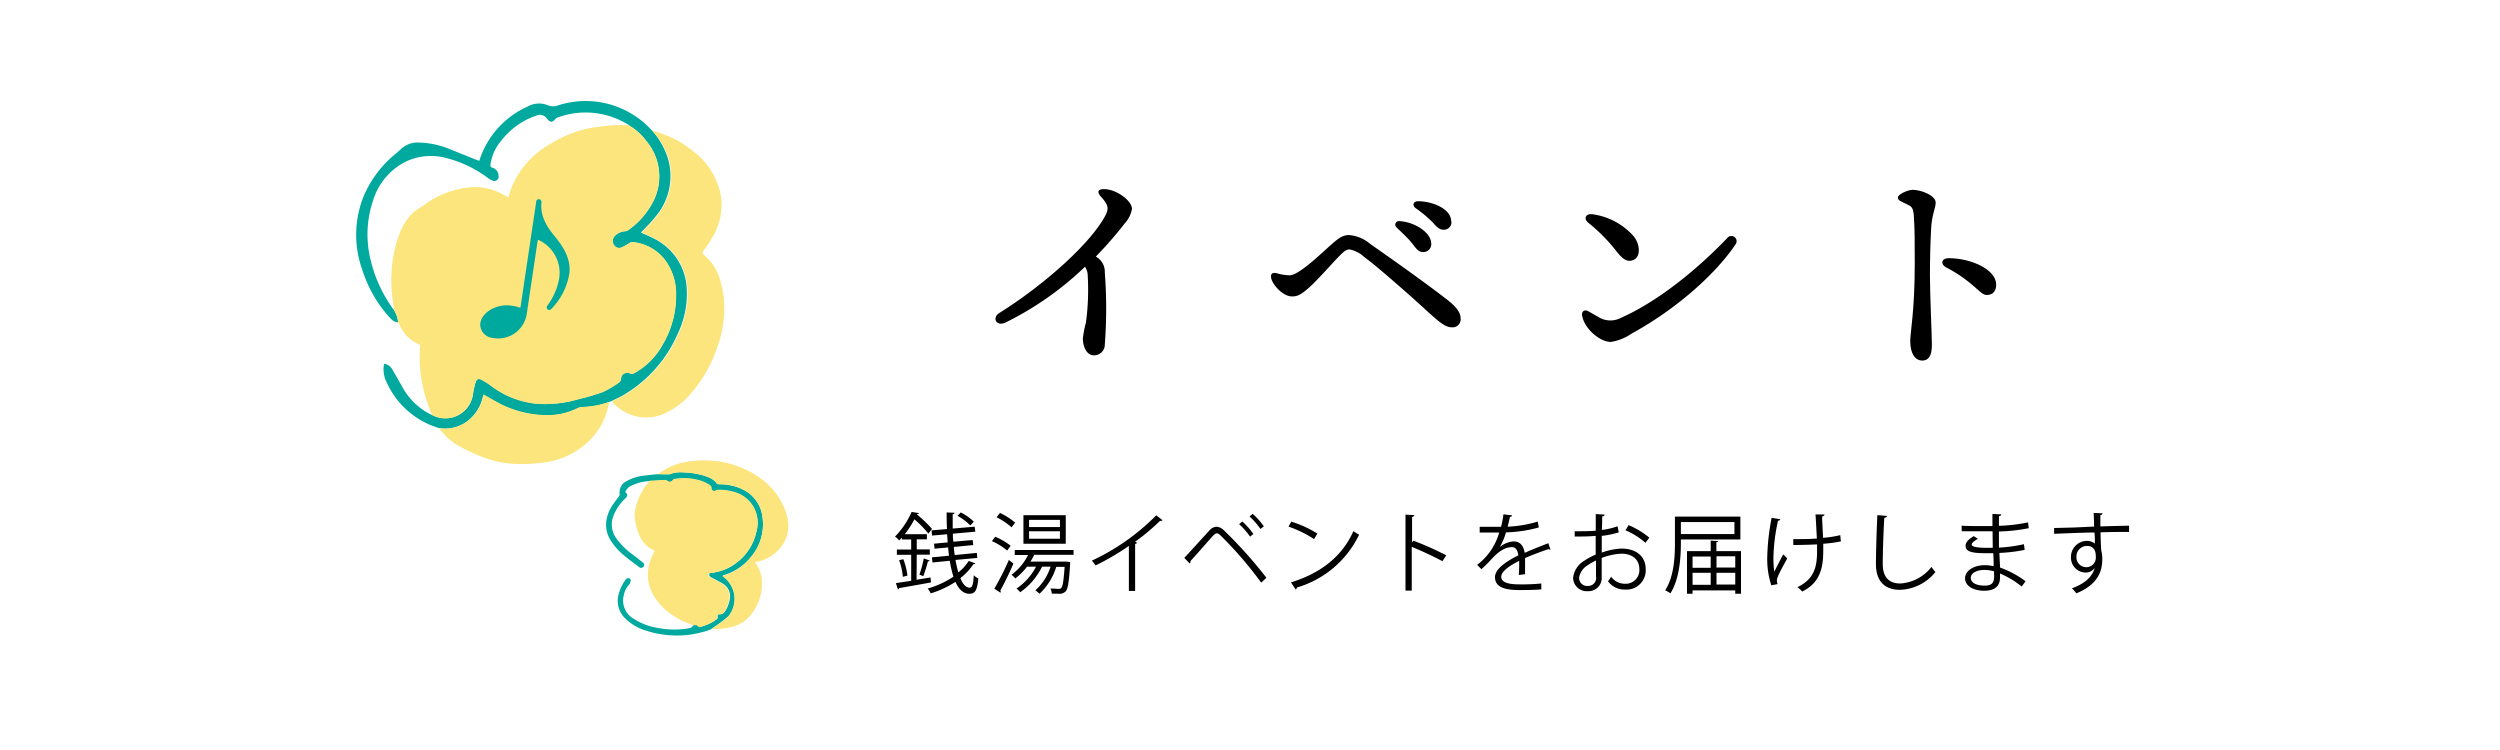 <svg xmlns="http://www.w3.org/2000/svg" viewBox="0 0 400 120"><defs><style>.cls-1{fill:#00a99d;}.cls-2{fill:#fce57c;}.cls-3{fill:none;opacity:0.2;}</style></defs><g id="レイヤー_2" data-name="レイヤー 2"><g id="MV"><path d="M180,35.69a61.92,61.92,0,0,1-4.67,5.36,5.19,5.19,0,0,1,.49.34,2.78,2.78,0,0,1,.95,2.2,76.23,76.23,0,0,1,0,11.52A1.71,1.71,0,0,1,175,56.85c-1.14,0-1.74-1.4-1.74-2.69a16.47,16.47,0,0,1,.49-2.55,39.41,39.41,0,0,0,.27-7.79,2.6,2.6,0,0,0-.42-1.14,50.53,50.53,0,0,1-12.73,8.93c-1.48.68-2.17-.76-1-1.52,7.07-4.41,14.48-11,16.91-15.46.68-1.26.61-1.79-.65-3.19-.68-.76-.42-1.18.5-1.18,2,0,4.48,1.86,4.48,3.15A4.41,4.41,0,0,1,180,35.69Z"/><path d="M204.26,43.71a7.71,7.71,0,0,0,2.05.34c1.33,0,4.07-2.55,6.16-4.44,1.44-1.3,2.24-2,3.34-2A5.76,5.76,0,0,1,219.19,39c5.17,3.61,9.65,6.84,12.42,9,1.56,1.22,2.09,2.13,2.09,2.93a1.29,1.29,0,0,1-1.4,1.44c-1.48,0-2.74-1.59-7.41-5.7-2.09-1.82-4.71-4.14-6.65-5.58a4.73,4.73,0,0,0-2.32-1.18c-.53,0-.91.3-2,1.44s-3.38,3.73-4.52,4.71-1.71,1.37-2.66,1.37c-1.45,0-3-1.75-3.31-2.77C203.19,43.82,203.57,43.56,204.26,43.71ZM229,39a1.26,1.26,0,0,1-1.29,1.33c-.87,0-1.14-.65-2-1.67-.65-.76-1.52-1.56-2.28-2.28a.58.58,0,0,1,.46-1C226.29,35.5,229,37.17,229,39Zm3.23-3.57a1.21,1.21,0,0,1-1.25,1.33c-.57,0-1-.31-1.67-1.1a19.44,19.44,0,0,0-2.81-2.36c-.61-.46-.35-1.1.38-1.1C229.26,32.2,232.18,33.45,232.18,35.39Z"/><path d="M256.13,50.93a3.61,3.61,0,0,0,3.23-.08c6.34-2.81,12.76-8.32,17-12.76a.83.83,0,0,1,1.33,1c-3.23,4.83-9.61,10.45-16.64,14.29a8,8,0,0,1-3.31,1.33c-1.78,0-4.25-2.13-4.6-4.22-.11-.68.38-1,.92-.72S255.6,50.66,256.13,50.93Zm-1.26-16.64a10.76,10.76,0,0,1,6.5,3.49c1.06,1.29,1.18,3.31,0,3.8-.91.38-1.63.12-3-1.71a27.49,27.49,0,0,0-4.18-4.18C253.28,35,253.7,34.1,254.87,34.29Z"/><path d="M309.71,32.42c0,.88-.61,1.87-.73,4.15s-.19,5-.19,7.4c0,3.39.31,9.5.31,11.25s-.57,2.47-1.52,2.47c-1.18,0-1.94-1.14-1.94-3.11,0-1.45.72-4.87.72-12.35,0-3.61,0-5.63-.15-7.75-.11-1.26-.34-1.41-1-1.75-1.1-.53-1.55-.65-1.55-1.14s1.59-1.22,2.39-1.22C307.39,30.37,309.71,31.28,309.71,32.42Zm2.09,8.89c3.61,0,7.59,1.83,7.59,4.22,0,.91-.41,1.67-1.52,1.67s-2-2.09-6.53-4.44C310.47,42.3,310.58,41.31,311.8,41.31Z"/><path d="M146.65,92.76l2.24-.37.06.8c-1.88.35-3.86.69-5.09.91a.26.26,0,0,1-.19.2l-.33-1,2.45-.37V88.77H143.5v-.85h2.29V86.31h-1.5V86a4.78,4.78,0,0,1-.43.48,2.59,2.59,0,0,0-.66-.62,13.26,13.26,0,0,0,2.66-3.95l1.14.18c0,.1-.1.17-.28.17l0,.06a19.94,19.94,0,0,1,2.4,2.31l-.58.74a18,18,0,0,0-2.23-2.28,16.14,16.14,0,0,1-1.54,2.38h3.53v.82h-1.62v1.61h2.09v.85h-2.09Zm-2.19-.47a10.77,10.77,0,0,0-.6-2.66l.67-.16a10.77,10.77,0,0,1,.66,2.63Zm4.3-2.6a.32.32,0,0,1-.29.13,23,23,0,0,1-.74,2.36l-.62-.23a21.08,21.08,0,0,0,.7-2.6Zm4.12-.1a20.58,20.58,0,0,0,.45,2A7.53,7.53,0,0,0,155,89.75l1.05.39c0,.08-.15.12-.3.12a9.39,9.39,0,0,1-2.09,2.23c.39,1,.89,1.54,1.5,1.54.4,0,.57-.53.64-2a2.41,2.41,0,0,0,.73.52c-.18,1.89-.49,2.45-1.44,2.45s-1.68-.71-2.22-1.9a15.69,15.69,0,0,1-3.95,1.84,4,4,0,0,0-.49-.77,14.75,14.75,0,0,0,4.12-1.9,18.2,18.2,0,0,1-.59-2.55l-2.76.28-.09-.83,2.73-.26c-.06-.44-.1-.87-.14-1.32l-2.17.2-.09-.8,2.19-.21-.09-1.3-2.41.21-.08-.83,2.47-.21c-.05-.87-.06-1.75-.06-2.66l1.26.05c0,.13-.08.2-.29.23,0,.78,0,1.55,0,2.3l3.52-.3.1.8-3.59.32c0,.44,0,.87.09,1.29,2.12-.2,2.62-.24,3.09-.27a5.6,5.6,0,0,0,.09.8l-3.11.3c0,.44.08.88.14,1.3l3.53-.35.08.81Zm.84-7.6a8.29,8.29,0,0,1,2.09,1.48l-.56.6a9,9,0,0,0-2.05-1.54Z"/><path d="M159.23,85.88a10.24,10.24,0,0,1,2.47,1.44l-.55.77a10,10,0,0,0-2.44-1.51Zm-.14,8.31a42.44,42.44,0,0,0,2.33-4.6l.73.58c-.63,1.48-1.49,3.23-2.1,4.31a.35.35,0,0,1,.07.2.27.27,0,0,1-.05.15ZM160,82.07a10.63,10.63,0,0,1,2.42,1.55c-.31.41-.44.59-.56.76a10.86,10.86,0,0,0-2.41-1.62Zm11.78,6.7h-6.31a10.62,10.62,0,0,1-.6,1.09h5.63l.2,0,.52.07,0,.3c-.18,2.93-.36,4-.71,4.38a1.38,1.38,0,0,1-1.22.38c-.29,0-.66,0-1,0a2.05,2.05,0,0,0-.22-.83c.57,0,1.09.06,1.29.06a.49.49,0,0,0,.43-.14c.24-.24.39-1.12.55-3.38H169A9.78,9.78,0,0,1,166.32,95a6.2,6.2,0,0,0-.66-.55,8.58,8.58,0,0,0,2.43-3.78h-1.36a10.9,10.9,0,0,1-3.49,4.09,4.19,4.19,0,0,0-.6-.59,9.42,9.42,0,0,0,3.12-3.5h-1.44a9.8,9.8,0,0,1-1.87,1.88,4.27,4.27,0,0,0-.61-.59,8.64,8.64,0,0,0,2.65-3.16h-2.13V88h9.4Zm-1.26-6.34V87h-6.77V82.43Zm-.93,1.9V83.18h-4.94v1.15Zm0,1.87V85h-4.94V86.2Z"/><path d="M186,83.23a.29.29,0,0,1-.26.11h-.14a34.27,34.27,0,0,1-4,3.35,2.75,2.75,0,0,1,.33.15.34.34,0,0,1-.31.18v7.53h-1v-7.2a40.73,40.73,0,0,1-5.33,3.12,6.06,6.06,0,0,0-.59-.77A35.57,35.57,0,0,0,185,82.45Z"/><path d="M189.49,89.26c1.06-1.13,3.27-3.59,4.07-4.44a1.56,1.56,0,0,1,1.1-.54,1.77,1.77,0,0,1,1.13.54,69.23,69.23,0,0,1,6.84,7.63l-.84.77a61.82,61.82,0,0,0-6.49-7.54c-.24-.22-.42-.35-.6-.35s-.35.14-.58.35c-.66.72-2.7,3.07-3.64,4.08a.18.18,0,0,1,0,.1.4.4,0,0,1-.14.29Zm9.28-5.82a11.1,11.1,0,0,1,1.77,2l-.53.42a11.6,11.6,0,0,0-1.75-2Zm1.66-1.23a11.51,11.51,0,0,1,1.78,2l-.54.42a11.85,11.85,0,0,0-1.75-2Z"/><path d="M206.61,83.47a16.92,16.92,0,0,1,4.17,1.91l-.53.88a17.66,17.66,0,0,0-4.09-2Zm-.06,9.71c5-1.54,8.28-4.33,10-8.21a5.42,5.42,0,0,0,.91.57A16,16,0,0,1,207.51,94a.49.49,0,0,1-.2.32Z"/><path d="M230.79,89.79a53.49,53.49,0,0,0-4.91-2.29v7h-1V82.34l1.41.08c0,.15-.13.25-.36.29V86.8l.21-.29a48.39,48.39,0,0,1,5.26,2.34Z"/><path d="M248.08,87.94a.19.19,0,0,1-.08,0,.4.4,0,0,1-.21-.09c-1.07.35-2.62.93-3.78,1.43,0,.32,0,.69,0,1.09s0,1,0,1.5L243,92c.05-.5.07-1.15.07-1.7,0-.21,0-.4,0-.56-1.58.77-2.87,1.71-2.87,2.55s1,1.21,2.9,1.21a31.68,31.68,0,0,0,3.51-.14l0,.94c-.83.08-2.09.11-3.53.11-2.69,0-3.88-.65-3.88-2.08,0-1.23,1.62-2.42,3.72-3.47-.08-.88-.47-1.32-1-1.32-1,0-2.09.58-3.35,2-.39.43-.94,1-1.54,1.53l-.69-.69a9.82,9.82,0,0,0,3.53-5.17l-.78,0h-2.34v-.92c.85,0,1.85,0,2.42,0l1,0a15.15,15.15,0,0,0,.38-2l1.38.17c0,.14-.14.22-.35.25-.1.56-.23,1-.35,1.56a19.22,19.22,0,0,0,4.81-.82l.17.94a21.32,21.32,0,0,1-5.25.79,10.25,10.25,0,0,1-1,2.36h0a3.75,3.75,0,0,1,2.25-.91c1,0,1.56.69,1.74,1.83,1.17-.54,2.66-1.11,3.78-1.55Z"/><path d="M259,85.18a14.23,14.23,0,0,1-2.72.56c0,.88,0,1.86,0,2.68a10.47,10.47,0,0,1,3.17-.65c2.38,0,3.86,1.29,3.86,3.26a3.08,3.08,0,0,1-3.29,3.3A3.25,3.25,0,0,1,257.28,93a6.27,6.27,0,0,0,.5-.73A2.69,2.69,0,0,0,260,93.4,2.18,2.18,0,0,0,262.29,91c0-1.35-1-2.42-2.87-2.41a10.17,10.17,0,0,0-3.15.68c0,1,0,2.7,0,3.09a2.11,2.11,0,0,1-2.2,2.23,2.18,2.18,0,0,1-2.37-2.16,3.65,3.65,0,0,1,1.75-2.69,10.07,10.07,0,0,1,1.86-1v-3c-1.12.1-2.24.11-3.36.1V85c1.23,0,2.35,0,3.37-.09V82.25l1.42.09c0,.16-.15.26-.39.29,0,.55,0,1.37-.06,2.16a11,11,0,0,0,2.52-.59Zm-3.64,7.16c0-.37,0-1.52,0-2.66a9.26,9.26,0,0,0-1.42.82,2.78,2.78,0,0,0-1.28,1.92,1.29,1.29,0,0,0,1.43,1.33,1.27,1.27,0,0,0,1.29-1.4Zm7.91-5.49a11.4,11.4,0,0,0-3.19-2l.49-.83a13.38,13.38,0,0,1,3.32,2Z"/><path d="M278.46,86.31h-9.52v.49c0,2.4-.21,5.83-1.68,8.14a4.22,4.22,0,0,0-.83-.49c1.43-2.23,1.56-5.38,1.56-7.65V82.66h10.47Zm-.95-2.78h-8.57v1.92h8.57Zm-2.89,4.65h3.94V95h-.92v-.54h-6.83V95h-.89V88.18h3.79V86.5l1.2.07c0,.09-.1.16-.29.19Zm-.91.86h-2.9v1.81h2.9Zm-2.9,2.61v1.92h2.9V91.65ZM277.64,89h-3v1.81h3Zm-3,4.53h3V91.65h-3Z"/><path d="M284.84,83.08c0,.12-.15.22-.36.25a29.68,29.68,0,0,0-.73,5.79,14.73,14.73,0,0,0,.14,2.35c.31-.63,1-2,1.43-2.77l.64.65c-1,1.82-1.66,3-1.66,3.53a2,2,0,0,0,.11.58l-1,.19a13.55,13.55,0,0,1-.65-4.51,36.65,36.65,0,0,1,.7-6.29Zm2.08,3.18c1.12,0,2.77,0,3.78-.1-.09-1.62-.18-3.56-.23-3.85l1.45,0c0,.16-.16.28-.38.33,0,.77.1,2.19.15,3.41a16.53,16.53,0,0,0,2.75-.43l.1,1a20.32,20.32,0,0,1-2.82.38c0,.09,0,.31,0,1.14,0,3-.67,5.17-3.37,6.51a4.83,4.83,0,0,0-.76-.7c2.59-1.26,3.14-3.1,3.14-5.73V87.1c-.94.05-2.55.1-3.8.1Z"/><path d="M301.92,82.55c0,.16-.15.26-.43.3-.11,1.63-.25,5.34-.25,7.41s1,3.1,2.8,3.1a6.84,6.84,0,0,0,5-2.66,5.37,5.37,0,0,0,.63.82A7.59,7.59,0,0,1,304,94.37c-2.54,0-3.85-1.47-3.85-4.12,0-1.76.13-6.11.23-7.83Z"/><path d="M313.86,84.11c.87.06,2,.06,3,.06.63,0,1.34,0,1.93,0,0-.67,0-1.45,0-1.94l1.42.07c0,.16-.14.25-.38.29,0,.22,0,1.3,0,1.54a26.34,26.34,0,0,0,4.65-.55l.12.93a28,28,0,0,1-4.77.53c0,.84,0,1.71,0,2.58a24.12,24.12,0,0,0,4-.55l.12.91a25.8,25.8,0,0,1-4.05.49l.11,2.34A15.53,15.53,0,0,1,324.09,93l-.62.85A14.05,14.05,0,0,0,320,91.76c0,.23,0,.48,0,.66,0,1.33-.81,2.1-2.51,2.1s-3.08-.73-3.08-2,1.53-2.09,3.1-2.09a6,6,0,0,1,1.47.17c0-.6,0-1.33-.06-2.09-.44,0-.95,0-1.35,0-2.4,0-3.07-.38-3.07-1.19,0-.53.4-1,1.3-1.54l.67.43c-.63.35-1,.66-1,.94s.65.5,2.43.5h.94L318.81,85c-.6,0-1.31,0-1.93,0-.9,0-2.18,0-3,0Zm5.19,7.3a6,6,0,0,0-1.57-.22c-1.07,0-2.15.43-2.15,1.27s1,1.24,2.2,1.24,1.53-.49,1.53-1.48Z"/><path d="M335.06,84.25c0-.3-.05-1.83-.08-2.18l1.44.06c0,.11-.11.25-.36.29,0,.17,0,.34,0,1.81,1.73-.06,3.53-.1,4.59-.12v1c-1.2,0-2.89,0-4.56.06,0,1.09.06,2.1.1,2.87a4.75,4.75,0,0,1,.17,1.47,5.91,5.91,0,0,1-.14,1.36c-.37,1.64-1.57,3.08-4,4.06a7.66,7.66,0,0,0-.71-.8c2.14-.77,3.29-1.93,3.64-3.26h0a1.76,1.76,0,0,1-1.44.74,2.39,2.39,0,0,1-2.36-2.45,2.58,2.58,0,0,1,2.52-2.62,2.1,2.1,0,0,1,1.31.43c0-.23,0-1.17-.06-1.77-1.46,0-5.88.18-6.46.21l0-.93,3.2-.08Zm.27,4.92c0-.55,0-1.82-1.43-1.82a1.69,1.69,0,0,0-1.67,1.78,1.57,1.57,0,0,0,1.56,1.62A1.51,1.51,0,0,0,335.33,89.17Z"/><path class="cls-1" d="M105.21,75.87l1.77,0h.09a5.28,5.28,0,0,1,2.46-.29,11.3,11.3,0,0,1,3.45.63,3.63,3.63,0,0,1,1.48.86s.07,0,.08.08c.11.31.35.3.62.31a8.3,8.3,0,0,1,3.57.79A5.61,5.61,0,0,1,122,82.73a8.1,8.1,0,0,1-1.91,6.48A8.69,8.69,0,0,1,115.88,92l-.26.1a.7.7,0,0,0,.1.08,4.45,4.45,0,0,1,.92,6.3,6.64,6.64,0,0,1-.63.56c-.17.15-.35.29-.53.42-.5.37-1,.72-1.52,1.08s-1.21.49-1.84.66a14.76,14.76,0,0,1-4.59.46,15.29,15.29,0,0,1-4-.71,8,8,0,0,1-3.58-2.09,3.88,3.88,0,0,1-1-3.65,6.78,6.78,0,0,1,1.17-2.49.54.54,0,0,1,.58-.19.41.41,0,0,1,.19.5,1.1,1.1,0,0,1-.21.48,3.52,3.52,0,0,0-.88,1.75,3.37,3.37,0,0,0,1.7,3.81,9.81,9.81,0,0,0,3.6,1.37,13.69,13.69,0,0,0,4.56.17,8.15,8.15,0,0,0,.86-.16c.08,0,.14-.11.2-.17l.26-.25a.67.67,0,0,1,.92.3,7,7,0,0,0,2.78-1.26.36.36,0,0,0,.15-.37c-.06-.27.06-.45.34-.43.55,0,.77-.3,1-.72a5.35,5.35,0,0,0,.62-1.8,2.3,2.3,0,0,0-1-2.27c-.46-.32-1-.55-1.47-.83a5.57,5.57,0,0,1-.68-.37.49.49,0,0,1-.18-.36c0-.17.15-.25.35-.27A8,8,0,0,0,118,89.91a8.34,8.34,0,0,0,3-4.76,5.09,5.09,0,0,0-3.79-6.43,8.48,8.48,0,0,0-2.4-.28.75.75,0,0,0-.29.09.45.45,0,0,1-.54,0,.63.63,0,0,1-.18-.43.35.35,0,0,0-.19-.37,5.76,5.76,0,0,0-2-.89,9.2,9.2,0,0,0-3.73-.14.43.43,0,0,0-.24.15.62.62,0,0,1-.95.1.3.3,0,0,0-.21-.09c-.85,0-1.69.08-2.54.12a7.27,7.27,0,0,0-3,.77,1.68,1.68,0,0,0-.89,1c.42.32.41.63,0,1A7.36,7.36,0,0,0,98,83a3.8,3.8,0,0,0,.66,3.21,11.82,11.82,0,0,0,2.71,2.62L102.86,90a.44.44,0,0,1,.1.66.45.45,0,0,1-.64.11c-.78-.59-1.58-1.16-2.33-1.78a9.85,9.85,0,0,1-2.33-2.61A4.63,4.63,0,0,1,97,83.45a6,6,0,0,1,1-2.61c.33-.51.71-1,1.06-1.47,0-.07.12-.16.1-.23a2,2,0,0,1,1.17-2.2,7.42,7.42,0,0,1,2.79-.85C103.81,76,104.51,75.94,105.21,75.87Z"/><path class="cls-2" d="M111,100.06c-.43-.16-.85-.31-1.27-.48a11.88,11.88,0,0,1-2.29-1.26,9.82,9.82,0,0,1-2.6-2.62,6.78,6.78,0,0,1-1.18-3.62,7,7,0,0,1,.74-3.27c.09-.19.18-.37.28-.54s0-.18-.08-.23a4.47,4.47,0,0,1-2.34-2.49,8.79,8.79,0,0,1-.73-3.27,4.13,4.13,0,0,1,.24-1.28,9.4,9.4,0,0,1,2.15-4s0-.07.05-.1c.85,0,1.69-.09,2.54-.12a.3.3,0,0,1,.21.09.62.62,0,0,0,.95-.1.43.43,0,0,1,.24-.15,9.2,9.2,0,0,1,3.73.14,5.76,5.76,0,0,1,2,.89.35.35,0,0,1,.19.37.63.63,0,0,0,.18.43.45.45,0,0,0,.54,0,.75.75,0,0,1,.29-.09,8.48,8.48,0,0,1,2.4.28A5.09,5.09,0,0,1,121,85.15a8.34,8.34,0,0,1-3,4.76,8,8,0,0,1-4.28,1.77c-.2,0-.34.1-.35.27a.49.49,0,0,0,.18.36,5.57,5.57,0,0,0,.68.37c.49.28,1,.51,1.47.83a2.3,2.3,0,0,1,1,2.27,5.35,5.35,0,0,1-.62,1.8c-.21.42-.43.75-1,.72-.28,0-.4.16-.34.43a.36.36,0,0,1-.15.37,7,7,0,0,1-2.78,1.26A.67.67,0,0,0,111,100.06Z"/><path class="cls-2" d="M105.21,75.87c.55-.34,1.09-.71,1.67-1a9.56,9.56,0,0,1,2.65-.91,15.46,15.46,0,0,1,2.45-.29,18.9,18.9,0,0,1,2.71.11,15.54,15.54,0,0,1,4.51,1.3,13.69,13.69,0,0,1,3.44,2.22,10.87,10.87,0,0,1,2.58,3.39,9,9,0,0,1,.88,2.76A5.5,5.5,0,0,1,124.54,88a6.39,6.39,0,0,1-3.73,1.93c0,.07.06.13.1.19a5.46,5.46,0,0,1,1,3.38,7.68,7.68,0,0,1-1.37,4.3,6.2,6.2,0,0,1-1.46,1.6,6.37,6.37,0,0,1-2.39,1,9.59,9.59,0,0,1-2.67.23l-.1,0c.51-.36,1-.71,1.52-1.08.18-.13.36-.27.53-.42a6.64,6.64,0,0,0,.63-.56,4.45,4.45,0,0,0-.92-6.3.7.7,0,0,1-.1-.08l.26-.1a8.69,8.69,0,0,0,4.17-2.82A8.1,8.1,0,0,0,122,82.73a5.61,5.61,0,0,0-3.23-4.44,8.3,8.3,0,0,0-3.57-.79c-.27,0-.51,0-.62-.31,0,0-.06-.06-.08-.08a3.63,3.63,0,0,0-1.48-.86,11.3,11.3,0,0,0-3.45-.63,5.28,5.28,0,0,0-2.46.29H107Z"/><path class="cls-1" d="M104.29,20.84a12.19,12.19,0,0,1,2.61,4.62,10,10,0,0,1-2,9.19c-.71.91-1.56,1.71-2.35,2.56.62.28,1.3.55,1.94.89a9.41,9.41,0,0,1,5.39,8.12,14.76,14.76,0,0,1-1.45,7.2,21.17,21.17,0,0,1-8.69,9.8c-.64.37-1.32.66-2,1l-.33.13a13.72,13.72,0,0,1-4.2.81,2,2,0,0,0-.9.22,10.75,10.75,0,0,1-4.59,1.09,16.61,16.61,0,0,1-8.07-2c-.77-.4-1.52-.85-2.3-1.3,0,.11-.07.21-.09.31A6.8,6.8,0,0,1,75,67.22a5.92,5.92,0,0,1-4.74,1.28,13.36,13.36,0,0,1-8.43-7.41,4.44,4.44,0,0,1-.37-2.87,1.62,1.62,0,0,1,1.22.75C63.3,60,63.85,61,64.42,62a10.66,10.66,0,0,0,4.42,4.28,1.51,1.51,0,0,0,.3.1,4.46,4.46,0,0,0,6.56-3.48,12.07,12.07,0,0,1,.42-1.8c.15-.48.48-.6.93-.36a12.26,12.26,0,0,1,1.57,1,14.38,14.38,0,0,0,6.84,2.79,18.27,18.27,0,0,0,6.94-.64,40.6,40.6,0,0,0,4.08-1.19,16,16,0,0,0,2.63-1.56.75.75,0,0,0,.26-.52,1,1,0,0,1,1.39-.92.79.79,0,0,0,.79-.05A11.41,11.41,0,0,0,106,55.18a15.36,15.36,0,0,0,2.15-7.86,9.06,9.06,0,0,0-2-6,7.44,7.44,0,0,0-5-2.57.83.83,0,0,0-.43.15,12.18,12.18,0,0,1-1.22.68,1,1,0,0,1-1.31-.39,1.19,1.19,0,0,1,.16-1.43A2.51,2.51,0,0,1,100,37a.94.94,0,0,0,.42-.12A12.7,12.7,0,0,0,104.63,32a8.78,8.78,0,0,0-1.23-9.45,9.05,9.05,0,0,0-2.66-2.42l-.09-.08h0L100.6,20a12.93,12.93,0,0,0-11.38-1.2.61.61,0,0,0-.26.15c-.6.67-.89.73-1.47,0a1.37,1.37,0,0,0-1.75-.41c-.16.06-.32.09-.47.15a12,12,0,0,0-5.1,3.86,7.41,7.41,0,0,0-1.7,3.79c0,.27,0,.4.3.49a1.36,1.36,0,0,1,1,1.26.7.7,0,0,1-1,.79,2.88,2.88,0,0,1-.7-.4,18.85,18.85,0,0,0-6.73-3.21,9.42,9.42,0,0,0-6.36.56A10.32,10.32,0,0,0,59.72,32a16.88,16.88,0,0,0-.65,8.52,22.14,22.14,0,0,0,4.08,9.26,8.63,8.63,0,0,1,.41.94,4.74,4.74,0,0,1,.13.84c-.7,0-1.09-.49-1.48-.91A20.46,20.46,0,0,1,58,43.27a16.53,16.53,0,0,1,.28-12.1,17.73,17.73,0,0,1,4.15-5.81c.57-.54,1.21-1,1.77-1.55a3.85,3.85,0,0,1,2.87-1,13.51,13.51,0,0,1,5,1.1c1.4.55,2.79,1.12,4.19,1.68a4.35,4.35,0,0,0,.43.13,14.16,14.16,0,0,1,7.77-8.69,3.71,3.71,0,0,1,3.2-.19,2.2,2.2,0,0,0,1.69,0,14.31,14.31,0,0,1,13.92,3C103.62,20.14,103.94,20.51,104.29,20.84Z"/><path class="cls-2" d="M69.14,66.42a23,23,0,0,1-1.67-5.56,21.69,21.69,0,0,1-.25-5.4.47.47,0,0,0-.19-.38,5.62,5.62,0,0,1-3.13-3.21,1.86,1.86,0,0,0-.21-.28,4.74,4.74,0,0,0-.13-.84,8.63,8.63,0,0,0-.41-.94,22.84,22.84,0,0,1-.47-6.7,19.59,19.59,0,0,1,1.25-5.71,8.76,8.76,0,0,1,2.25-3.46c.48-.42,1.08-.71,1.6-1.09A14.54,14.54,0,0,1,75,30a9.05,9.05,0,0,1,4.84.79c.5.24,1,.51,1.49.77.16-.47.28-.92.44-1.36a14.25,14.25,0,0,1,6.52-7.31,18.77,18.77,0,0,1,6.17-2.41A39.4,39.4,0,0,1,98.81,20a12.77,12.77,0,0,1,1.85.07h0l.09.08a9.05,9.05,0,0,1,2.66,2.42A8.78,8.78,0,0,1,104.63,32a12.7,12.7,0,0,1-4.25,4.92A.94.94,0,0,1,100,37a2.51,2.51,0,0,0-1.61.73,1.19,1.19,0,0,0-.16,1.43,1,1,0,0,0,1.31.39,12.18,12.18,0,0,0,1.22-.68.83.83,0,0,1,.43-.15,7.44,7.44,0,0,1,5,2.57,9.06,9.06,0,0,1,2,6A15.36,15.36,0,0,1,106,55.18a11.41,11.41,0,0,1-4.47,4.51.79.79,0,0,1-.79.05,1,1,0,0,0-1.39.92.75.75,0,0,1-.26.52,16,16,0,0,1-2.63,1.56,40.6,40.6,0,0,1-4.08,1.19,18.27,18.27,0,0,1-6.94.64,14.38,14.38,0,0,1-6.84-2.79,12.26,12.26,0,0,0-1.57-1c-.45-.24-.78-.12-.93.36a12.07,12.07,0,0,0-.42,1.8A4.46,4.46,0,0,1,69.14,66.42Z"/><path class="cls-2" d="M104.29,20.84c.86.31,1.74.57,2.58.92a15.67,15.67,0,0,1,3.91,2.34,11.56,11.56,0,0,1,4.56,7.24,10.08,10.08,0,0,1-1.44,6.77,17.19,17.19,0,0,1-1.35,2c-.23.3-.19.45.06.67a8,8,0,0,1,2.54,3.78,18,18,0,0,1,.66,3.17,17.74,17.74,0,0,1-1.07,7.87A21.26,21.26,0,0,1,110.5,63,11.84,11.84,0,0,1,106,66.29a6.86,6.86,0,0,1-5.21,0,7.66,7.66,0,0,1-2.94-2.06c.66-.33,1.34-.62,2-1a21.17,21.17,0,0,0,8.69-9.8,14.76,14.76,0,0,0,1.45-7.2,9.41,9.41,0,0,0-5.39-8.12c-.64-.34-1.32-.61-1.94-.89.79-.85,1.64-1.65,2.35-2.56a10,10,0,0,0,2-9.19A12.19,12.19,0,0,0,104.29,20.84Z"/><path class="cls-2" d="M70.27,68.5A5.92,5.92,0,0,0,75,67.22a6.8,6.8,0,0,0,2.31-3.8c0-.1.06-.2.09-.31.78.45,1.53.9,2.3,1.3a16.61,16.61,0,0,0,8.07,2,10.75,10.75,0,0,0,4.59-1.09,2,2,0,0,1,.9-.22,13.72,13.72,0,0,0,4.2-.81,11,11,0,0,1-2.73,5.76A12.49,12.49,0,0,1,87,74a24.54,24.54,0,0,1-4,.24,16.29,16.29,0,0,1-5.48-1,26.19,26.19,0,0,1-3.54-1.59A9.49,9.49,0,0,1,70.27,68.5Z"/><path class="cls-1" d="M88.69,37.73c1.35,1.61,2.75,3.71,2.39,6.13a10.52,10.52,0,0,1-2.81,5.51c-.16.18-.27.24-.44.22-.37-.06-.44-.42-.25-.7a10.14,10.14,0,0,0,1.9-4.41,5.79,5.79,0,0,0-3.26-6.06.14.14,0,0,0-.2.12l-1.74,11.7a4.62,4.62,0,0,1-5.44,3.83,2.18,2.18,0,0,1-2-2.32c.28-1.9,2.76-3.17,4.91-2.85a6.41,6.41,0,0,1,1.35.3.13.13,0,0,0,.19-.12l2.5-16.76c0-.27.2-.48.47-.44s.39.24.37.56C86.46,34.27,87.17,35.89,88.69,37.73Z"/><rect class="cls-3" width="400" height="120"/></g></g></svg>